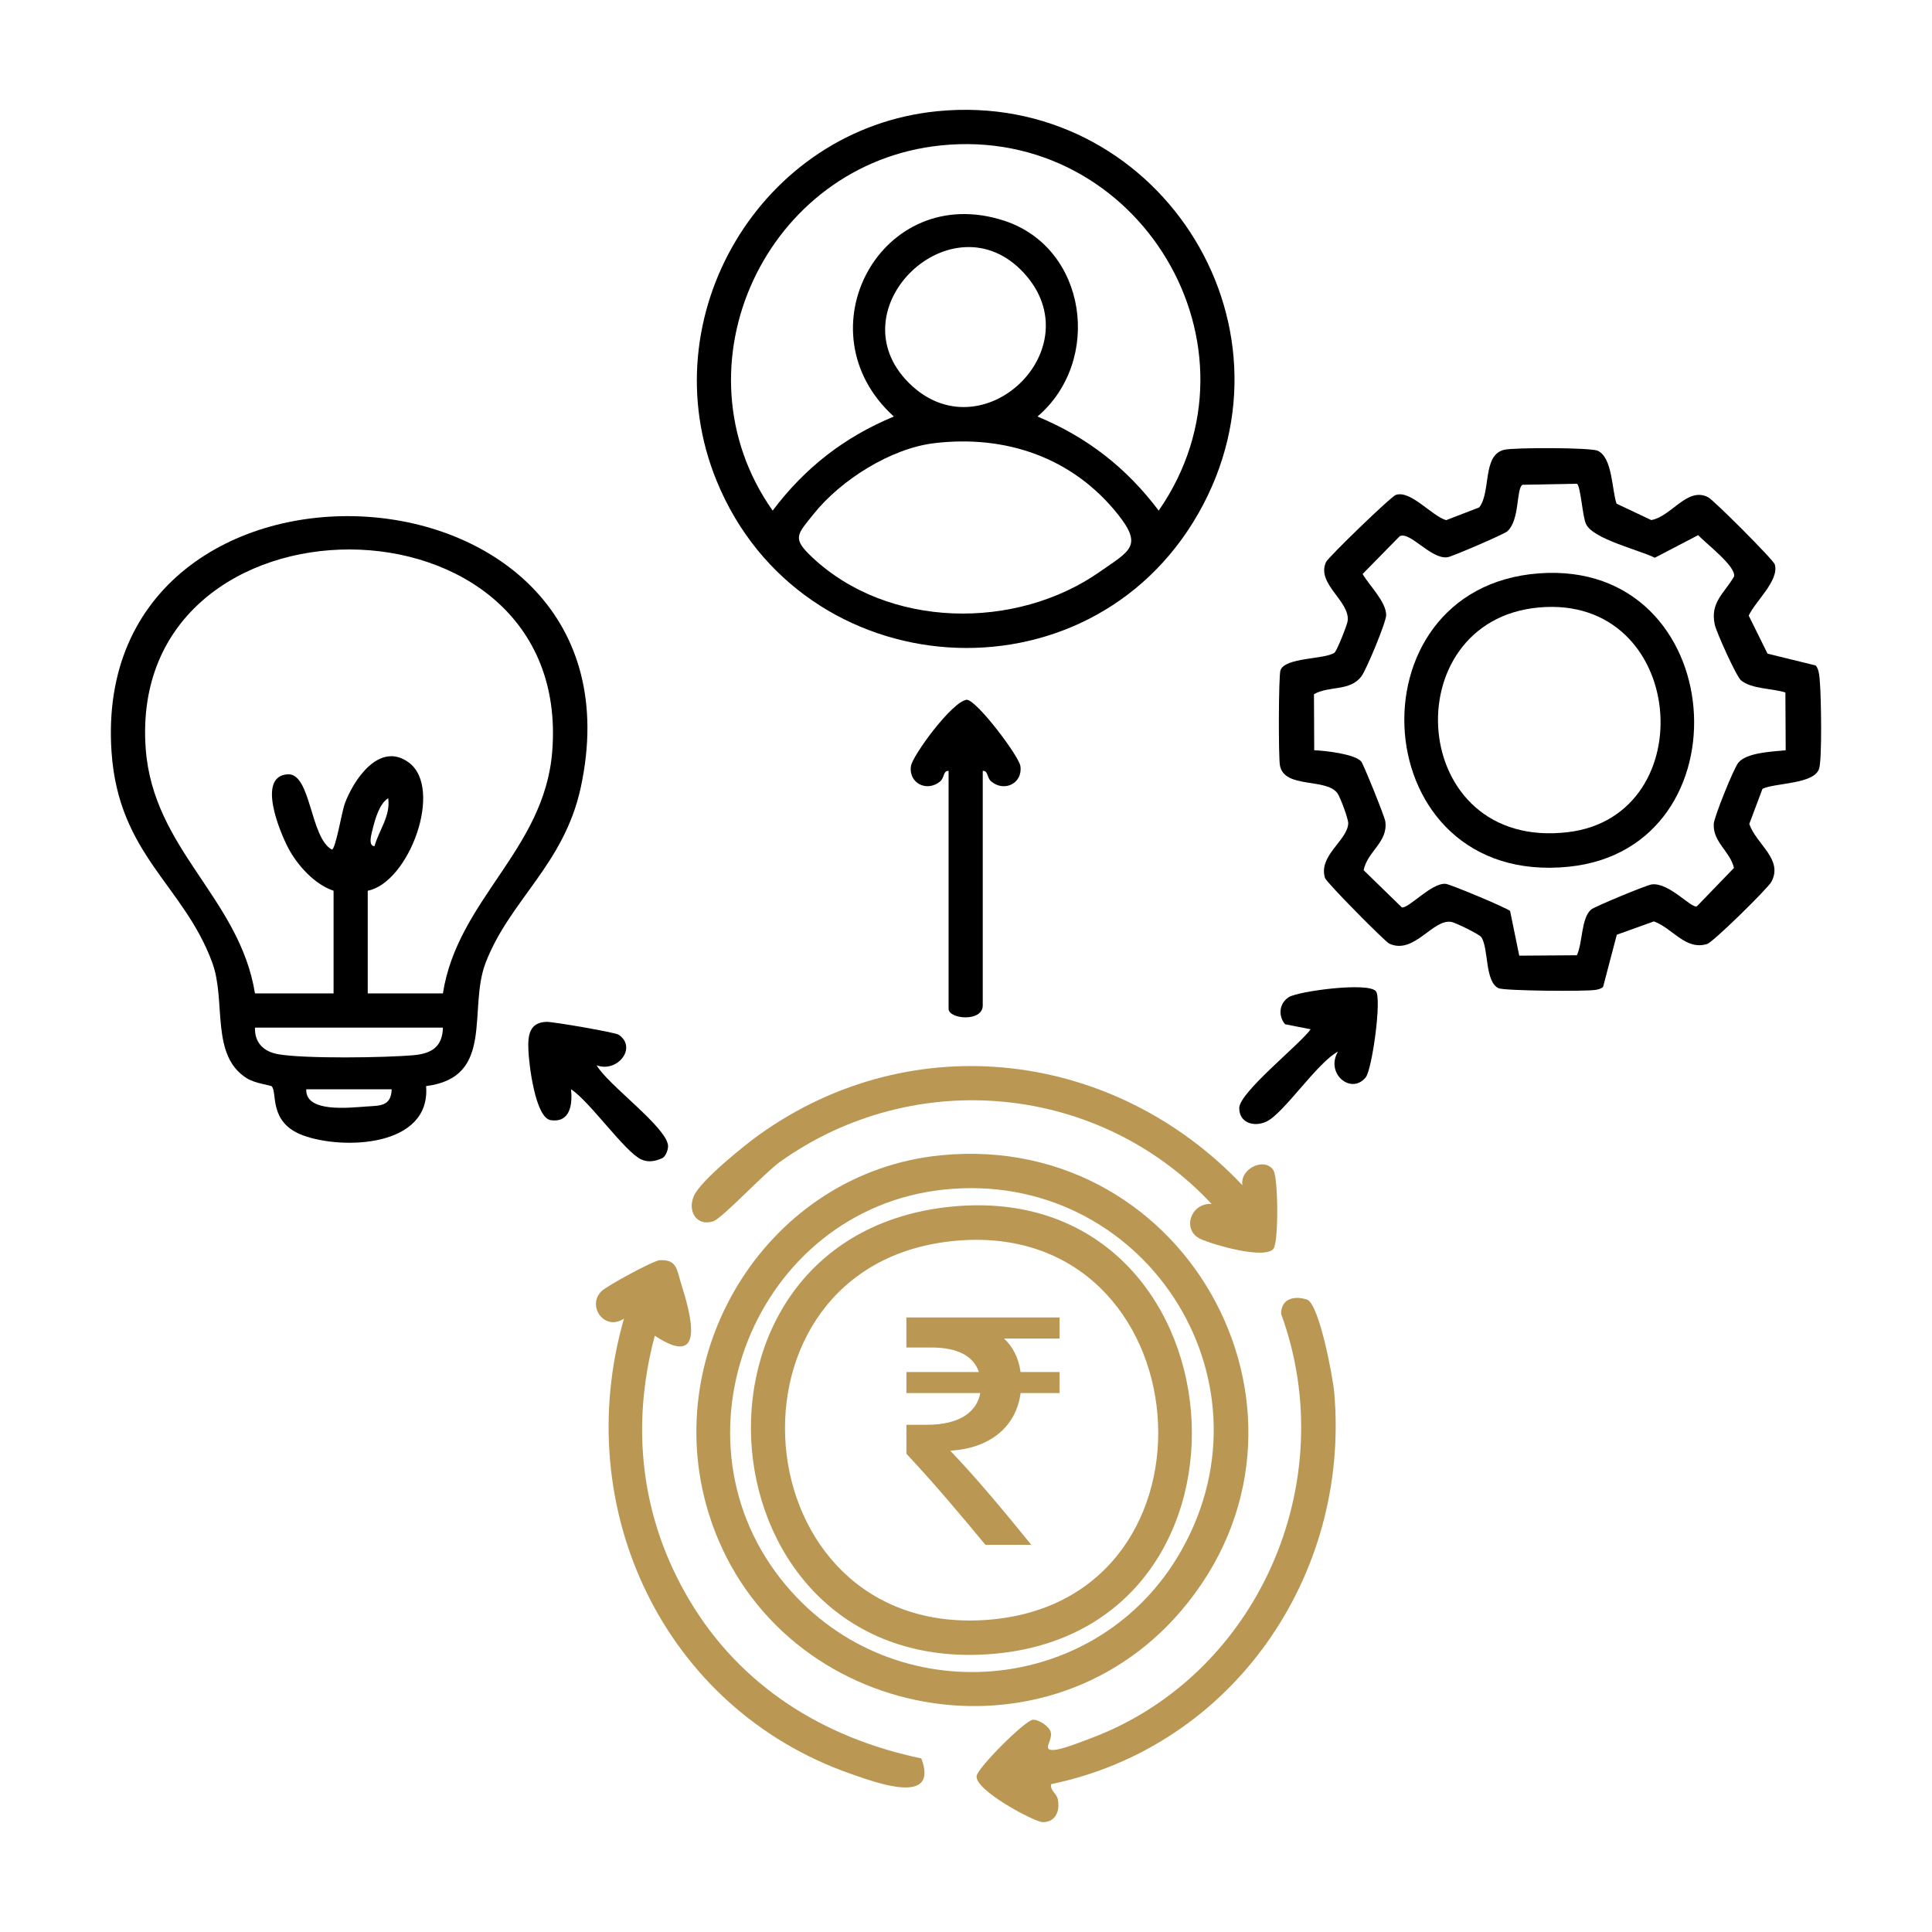 <svg xmlns="http://www.w3.org/2000/svg" width="384" height="384" viewBox="0 0 384 384" fill="none"><path d="M186.359 22.098C229.549 17.878 259.819 63.938 238.229 101.968C216.289 140.608 159.289 136.638 142.459 95.628C129.029 62.908 151.319 25.518 186.359 22.098ZM187.039 28.898C152.279 32.438 133.379 72.818 153.569 101.488C159.999 92.958 167.799 86.888 177.659 82.788C158.949 65.848 175.189 35.928 199.559 43.858C216.119 49.248 219.159 71.758 206.209 82.788C216.069 86.888 223.879 92.958 230.299 101.488C252.859 68.938 226.349 24.888 187.039 28.898ZM180.629 76.088C195.099 90.548 217.389 69.278 203.469 54.218C189.359 38.958 165.859 61.328 180.629 76.088ZM185.669 88.088C177.009 89.128 167.089 95.428 161.699 102.178C158.429 106.268 157.389 106.948 161.359 110.698C176.489 124.998 201.939 125.328 218.619 113.628C224.569 109.458 227.239 108.548 222.149 102.178C213.149 90.908 199.869 86.388 185.659 88.088H185.669Z" fill="black"></path><path d="M84.69 215.859C85.67 228.019 68.13 228.589 60.21 225.659C53.28 223.089 55.19 217.059 53.99 215.899C53.81 215.719 50.7 215.329 49.1 214.339C41.73 209.789 45.01 198.989 42.19 191.329C36.5 175.879 23.58 169.919 22.17 149.469C17.62 83.309 130.14 88.539 115.43 156.519C112.11 171.869 101.35 178.849 96.53 191.339C92.95 200.619 98.47 214.139 84.69 215.869V215.859ZM88.03 197.449C90.94 178.809 108.16 168.969 109.75 149.469C114.13 95.829 25.12 95.979 28.96 148.789C30.42 168.869 47.6 178.439 50.68 197.449H66.3V177.039C62.58 175.819 59.16 172.049 57.35 168.659C55.65 165.479 50.95 154.239 57.2 153.899C61.83 153.649 61.61 166.499 65.96 168.859C66.69 168.869 67.96 161.309 68.49 159.839C70.18 155.129 75.36 147.249 81.23 151.539C88.21 156.639 81.34 175.409 73.09 177.039V197.449H88.03ZM74.44 168.179C75.33 164.969 77.65 162.199 77.16 158.659C75.45 159.639 74.52 162.889 74.08 164.749C73.9 165.489 73.05 168.179 74.44 168.179ZM88.03 204.249H50.68C50.59 207.279 52.42 209.019 55.26 209.529C60.45 210.459 76.68 210.239 82.29 209.719C85.78 209.399 87.96 208.039 88.03 204.239V204.249ZM77.85 216.499H60.87C60.65 221.189 69.36 220.169 72.78 219.929C75.5 219.739 77.74 219.939 77.85 216.499Z" fill="black"></path><path d="M360.871 132.276C361.611 132.996 361.641 134.806 361.731 135.836C361.961 138.596 362.171 150.726 361.571 152.746C360.631 155.896 352.941 155.556 350.311 156.776L347.681 163.766C349.081 167.816 354.451 170.766 352.101 175.236C351.411 176.546 340.531 187.236 339.321 187.616C335.031 188.986 332.371 184.416 328.721 183.136L321.351 185.786L318.631 196.136C318.231 196.536 317.731 196.636 317.191 196.736C315.361 197.096 298.981 196.946 297.851 196.416C295.071 195.096 295.931 188.506 294.411 186.256C294.011 185.666 289.291 183.396 288.511 183.246C284.801 182.526 281.081 189.836 276.131 187.556C275.301 187.176 263.611 175.376 263.351 174.496C262.001 170.066 267.761 167.086 267.971 163.706C268.031 162.816 266.391 158.486 265.851 157.706C263.711 154.566 255.291 156.826 254.401 152.166C254.081 150.516 254.121 134.366 254.501 133.236C255.391 130.606 263.381 131.096 265.251 129.716C265.711 129.376 267.761 124.216 267.861 123.416C268.351 119.456 261.561 116.036 263.561 111.706C263.991 110.766 276.481 98.656 277.461 98.356C280.431 97.426 284.511 102.496 287.431 103.386L294.001 100.856C296.401 97.826 294.551 90.376 299.021 89.386C301.041 88.936 316.091 88.936 317.541 89.586C320.521 90.926 320.351 97.376 321.301 100.106L328.201 103.366C332.211 102.676 335.381 96.636 339.531 98.846C340.661 99.446 352.491 111.276 352.751 112.176C353.691 115.356 348.871 119.516 347.571 122.356L351.311 129.916L360.851 132.256L360.871 132.276ZM313.401 96.146L302.581 96.356C301.331 97.256 302.101 103.326 299.591 105.606C298.961 106.176 288.661 110.616 287.711 110.756C284.431 111.236 280.261 105.546 278.201 106.576L270.831 114.086C272.151 116.376 275.521 119.616 275.511 122.256C275.511 123.666 271.601 133.066 270.611 134.396C268.331 137.476 264.241 136.236 261.161 137.976L261.211 149.116C263.361 149.196 269.191 149.846 270.541 151.336C270.971 151.806 275.211 162.296 275.341 163.256C275.911 167.406 271.821 169.136 271.031 172.956L278.631 180.356C280.001 180.596 284.481 175.466 287.311 175.666C288.251 175.736 299.351 180.396 300.141 181.056L301.961 189.946L313.411 189.866C314.581 187.446 314.241 182.556 316.231 180.786C316.881 180.216 327.221 175.926 328.281 175.786C331.741 175.326 336.161 180.626 337.271 180.136L344.641 172.506C343.861 169.186 340.451 167.416 340.621 163.776C340.681 162.386 344.601 152.706 345.501 151.596C347.181 149.546 352.341 149.386 354.921 149.126L354.861 137.636C352.221 136.796 348.191 136.976 346.051 135.236C345.111 134.476 341.131 125.596 340.821 124.146C339.881 119.726 342.631 118.026 344.651 114.606C345.141 112.616 339.061 108.016 337.521 106.366L328.911 110.856C325.821 109.306 316.701 107.166 315.251 104.196C314.521 102.706 314.181 96.636 313.431 96.156L313.401 96.146Z" fill="black"></path><path d="M187.04 229.617C236.73 224.757 267.13 282.337 234.7 320.227C206.94 352.667 153.37 341.427 140.83 300.697C130.81 268.137 152.99 232.947 187.04 229.617ZM187.72 236.427C150.12 240.307 131.73 286.087 156.27 315.167C177.81 340.687 218.39 337.277 234.83 308.127C254.27 273.667 226.89 232.377 187.72 236.427Z" fill="#BA9753"></path><path d="M246.93 235.55C246.44 232.21 251.41 229.93 253.1 232.6C254.07 234.13 254.16 246.88 253.11 248.2C251.38 250.39 241.09 247.39 238.62 246.26C234.88 244.54 236.56 239.06 240.82 239.3C218.51 215.39 181.77 211.86 155.04 230.92C151.91 233.15 143.52 242.21 141.69 242.77C138.42 243.78 136.55 240.65 137.96 237.61C139.37 234.57 147.95 227.63 150.97 225.48C181.41 203.78 221.54 208.74 246.93 235.56V235.55Z" fill="#BA9753"></path><path d="M208.909 354.622C208.709 355.982 210.039 356.402 210.269 357.712C210.679 360.022 209.799 362.192 207.209 362.162C205.629 362.142 193.759 355.852 194.109 353.012C194.259 351.422 203.669 341.972 205.279 341.822C206.409 341.712 208.529 343.132 208.829 344.212C209.309 345.962 207.069 347.832 209.259 347.822C210.939 347.822 214.759 346.252 216.549 345.592C249.979 333.212 266.879 294.652 254.639 261.162C254.609 258.082 257.279 257.462 259.849 258.322C262.269 259.492 264.929 273.762 265.189 276.792C268.379 313.292 244.899 347.172 208.919 354.612L208.909 354.622Z" fill="#BA9753"></path><path d="M130.141 265.489C125.281 283.729 127.401 301.879 137.051 318.089C147.271 335.249 163.751 345.459 183.121 349.499C186.741 359.079 173.831 354.209 169.171 352.589C131.881 339.629 113.181 299.709 124.021 262.089C120.101 264.669 116.571 259.519 119.581 256.609C120.671 255.559 129.861 250.529 131.171 250.469C134.591 250.319 134.521 252.409 135.381 255.139C137.301 261.239 140.391 272.269 130.151 265.489H130.141Z" fill="#BA9753"></path><path d="M188.539 153.218C187.459 153.148 187.73 154.578 186.88 155.298C184.26 157.508 180.559 155.688 181.059 152.258C181.359 150.208 189.219 139.398 192.169 139.078C194.239 139.268 202.529 150.298 202.809 152.258C203.309 155.698 199.61 157.518 196.99 155.298C196.14 154.578 196.41 153.148 195.33 153.218V199.828C195.33 203.198 188.539 202.578 188.539 200.508V153.218Z" fill="black"></path><path d="M265.951 209.007C261.771 211.207 255.161 221.337 251.681 222.937C249.241 224.057 246.301 223.197 246.311 220.227C246.321 217.127 258.241 207.697 260.511 204.577L255.411 203.577C253.991 201.857 254.261 199.377 256.171 198.187C258.081 196.997 272.001 195.137 273.481 197.027C274.661 198.527 272.711 212.617 271.431 214.157C268.501 217.687 263.361 213.317 265.941 209.007H265.951Z" fill="black"></path><path d="M118.589 211.742C120.749 215.562 132.569 224.072 132.779 227.722C132.819 228.462 132.369 229.732 131.719 230.152C130.309 230.802 128.889 231.102 127.439 230.442C124.219 228.972 117.189 218.882 113.499 216.502C113.799 219.412 113.389 223.202 109.469 222.642C106.399 222.202 105.129 211.572 105.019 208.652C104.909 205.892 105.159 203.212 108.609 203.102C109.889 203.062 122.259 205.182 122.969 205.662C126.719 208.212 122.729 213.262 118.609 211.742H118.589Z" fill="black"></path><path d="M305.88 113.959C343.86 111.149 347.85 168.609 311.79 172.269C271.16 176.389 267.55 116.799 305.88 113.959ZM305.87 120.739C276.88 123.359 279.73 169.279 311.71 165.389C338.66 162.109 335.24 118.089 305.87 120.739Z" fill="black"></path><path d="M189.08 239.831C247.54 234.031 254.97 324.211 197.02 328.751C138.68 333.321 131.14 245.581 189.08 239.831ZM189.75 246.631C140.89 251.241 146.88 325.731 196.33 321.951C245.45 318.191 239.34 241.961 189.75 246.631Z" fill="#BA9753"></path><path d="M210.6 266.049H199.56C201.27 267.629 202.44 269.819 202.85 272.699H210.6V276.879H202.85C201.96 283.739 196.54 287.919 188.86 288.329C193.8 293.469 199.49 300.259 204.98 307.049H195.86C191.27 301.499 186.05 295.249 180.16 288.949V283.189H184.21C190.72 283.189 194.15 280.649 194.84 276.879H180.16V272.699H194.56C193.53 269.609 190.45 267.829 185.16 267.829H180.15V261.859H210.6V266.039V266.049Z" fill="#BA9753"></path></svg>